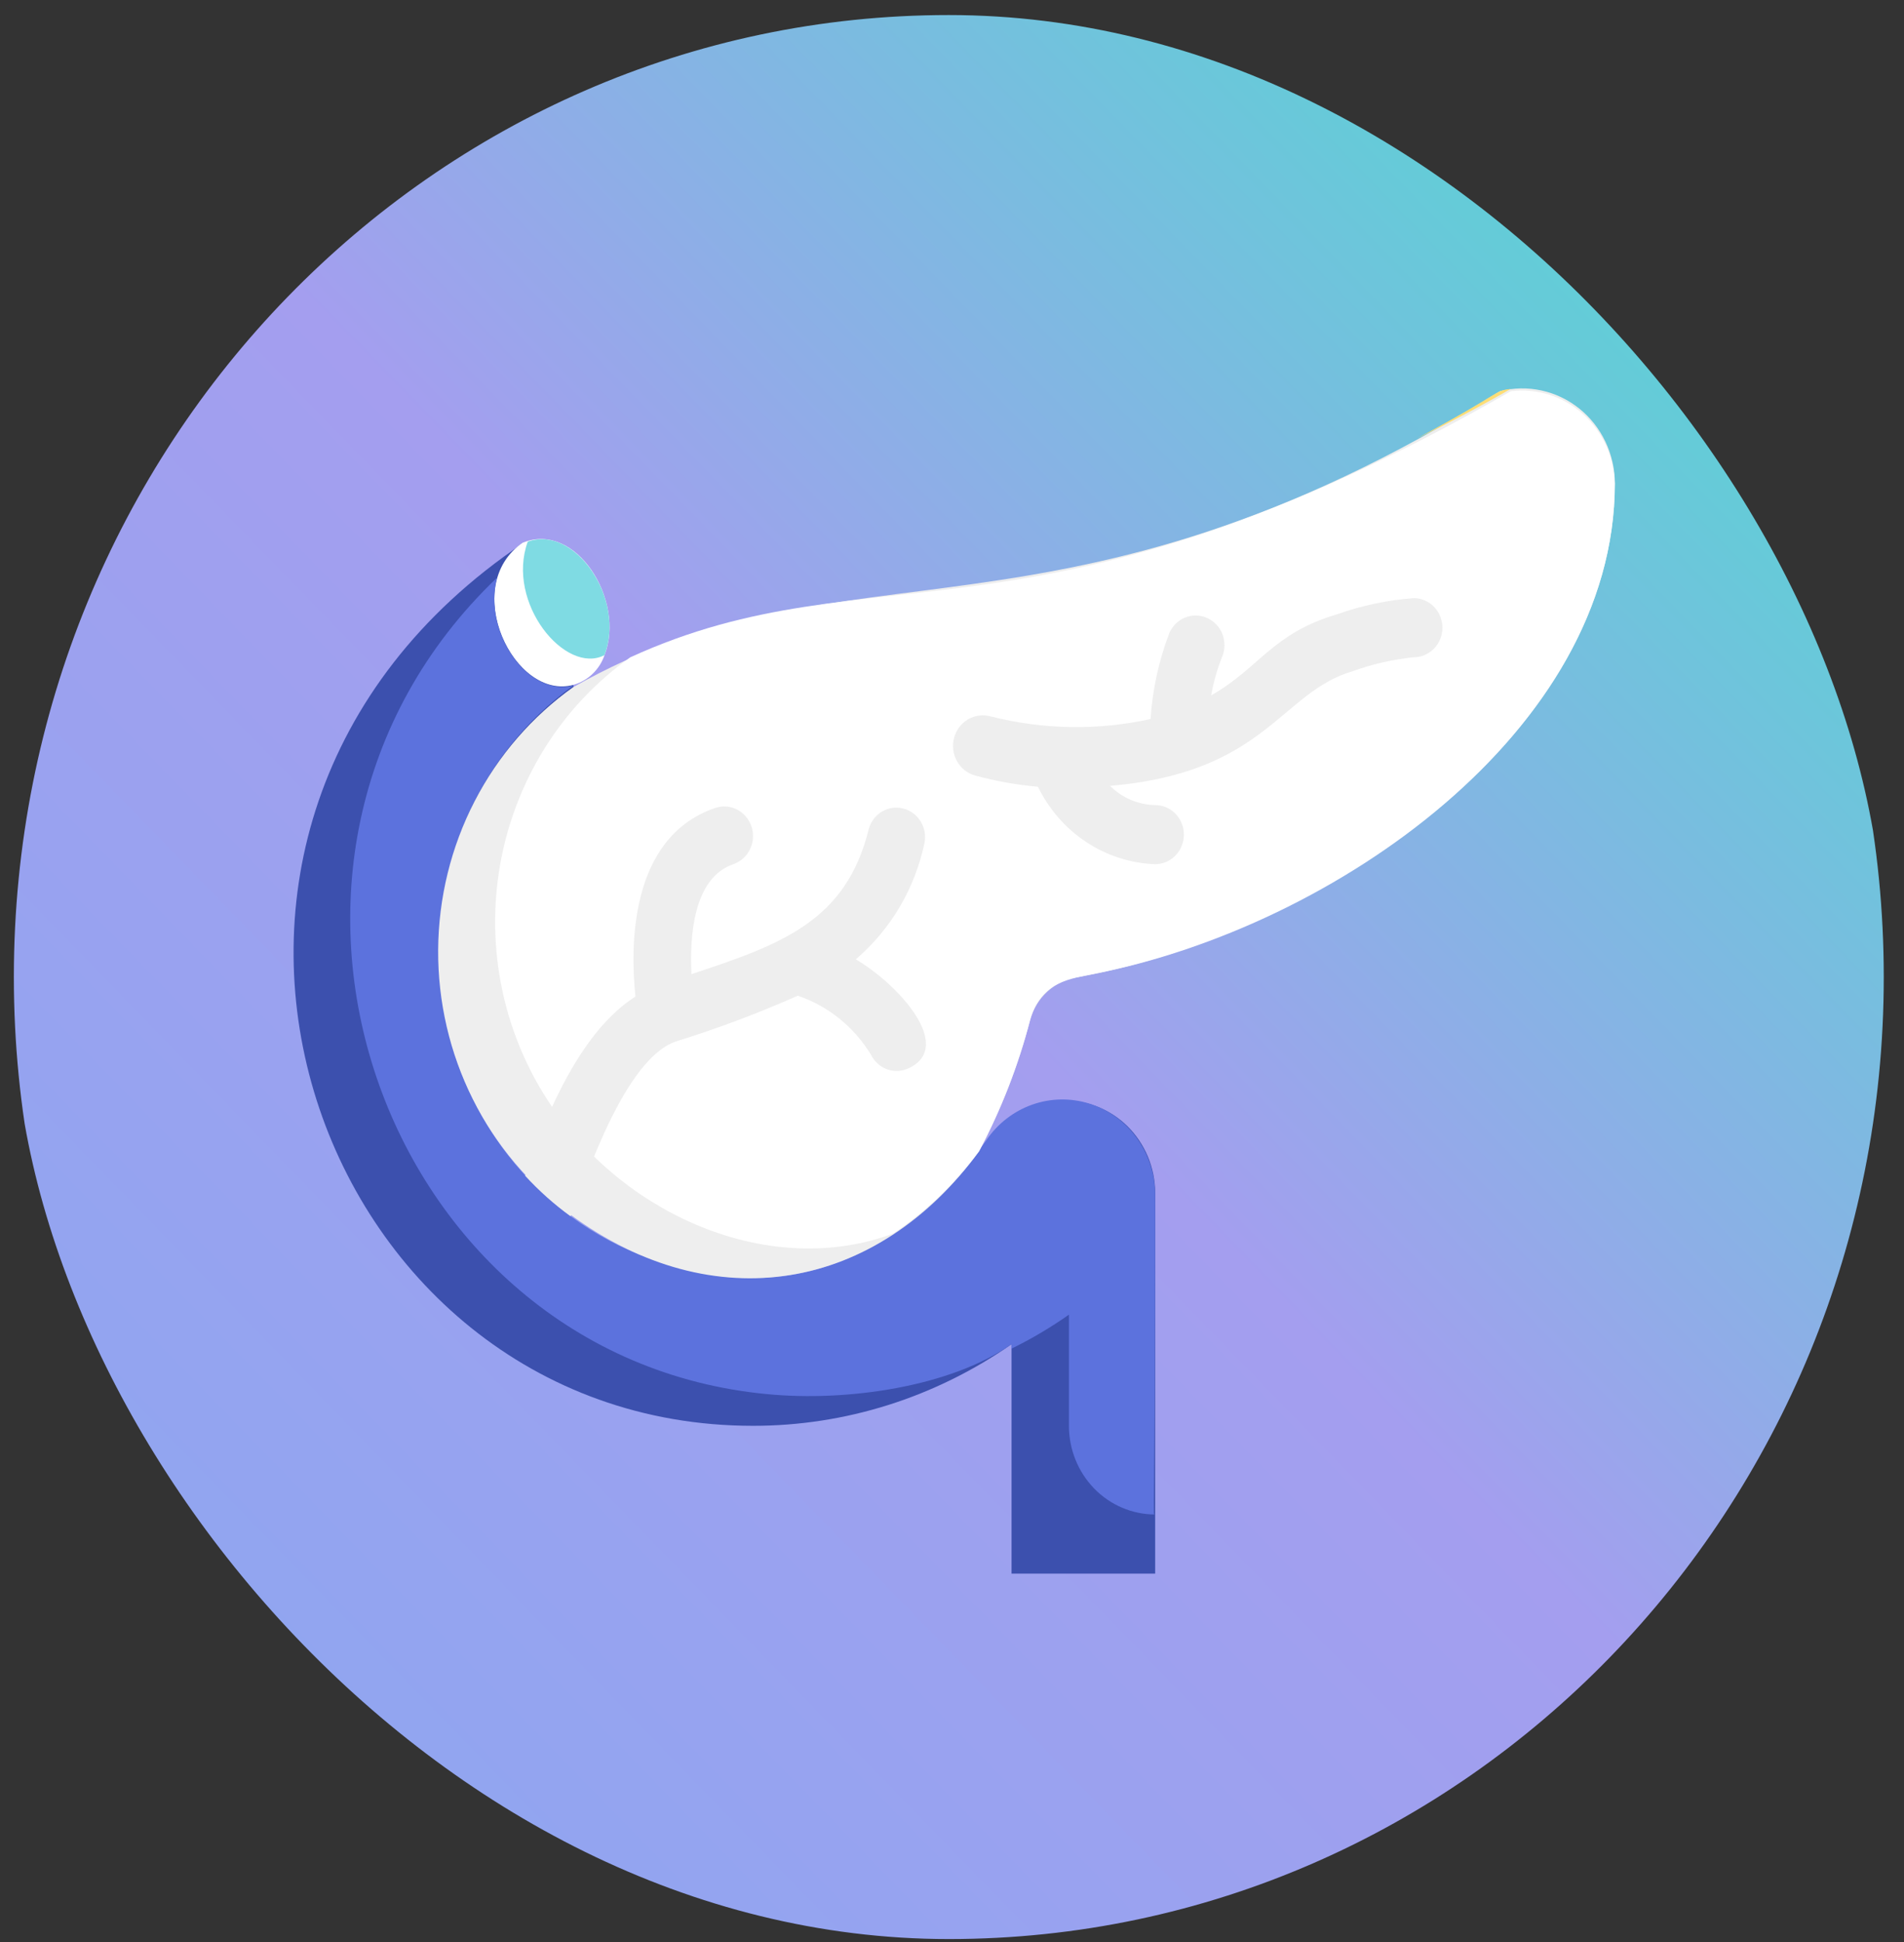 <svg width="51" height="52" viewBox="0 0 51 52" fill="none" xmlns="http://www.w3.org/2000/svg">
<rect x="0" y="0" width="51" height="52" fill="#333333" stroke="none"/>
<g clip-path="url(#clip0_958_540)">
<path d="M25.415 51.921C39.246 51.921 50.458 40.388 50.458 26.162C50.458 11.936 39.246 0.403 25.415 0.403C11.584 0.403 0.371 11.936 0.371 26.162C0.371 40.388 11.584 51.921 25.415 51.921Z" fill="url(#paint0_linear_958_540)"/>
<g clip-path="url(#clip1_958_540)">
<path d="M30.942 31.941V42.135H27.095V35.993C25.051 37.419 22.638 38.18 20.169 38.178C8.327 38.178 2.694 22.15 14.013 14.544L15.367 18.391C14.071 19.322 13.055 20.608 12.433 22.104C11.811 23.599 11.609 25.243 11.85 26.851C12.09 28.458 12.763 29.964 13.793 31.198C14.822 32.432 16.168 33.345 17.676 33.833C21.785 35.226 24.547 32.93 25.956 31.189C26.325 30.785 26.879 29.471 28.418 29.471C28.743 29.456 29.068 29.507 29.373 29.624C29.679 29.741 29.958 29.92 30.194 30.151C30.429 30.382 30.617 30.66 30.746 30.967C30.875 31.275 30.941 31.606 30.942 31.941Z" fill="#3C50AE"/>
<path d="M16.192 17.543C16.127 17.733 16.017 17.905 15.874 18.042C15.731 18.18 15.557 18.28 15.369 18.335C13.776 18.786 12.291 15.699 14.007 14.528H14.014C15.43 13.958 16.761 16.079 16.192 17.543Z" fill="white"/>
<path d="M16.19 17.543C15.144 18.082 13.543 16.142 14.136 14.504C15.405 14.045 16.767 16.055 16.19 17.543Z" fill="#7FDBE3"/>
<path d="M30.941 31.941C30.941 41.059 30.863 40.552 30.941 40.552C30.328 40.552 29.741 40.302 29.308 39.857C28.875 39.411 28.632 38.807 28.632 38.178V35.202C28.143 35.546 27.628 35.851 27.093 36.112V35.993C25.462 37.133 22.699 37.536 20.56 37.331C10.164 36.357 5.447 22.989 13.311 15.47C12.927 16.942 14.165 18.691 15.366 18.351C14.07 19.282 13.053 20.569 12.432 22.064C11.81 23.559 11.608 25.203 11.848 26.811C12.088 28.418 12.761 29.924 13.791 31.158C14.821 32.392 16.166 33.305 17.674 33.793C21.168 34.98 24.223 33.635 26.424 30.524C26.725 30.084 27.154 29.753 27.649 29.578C28.144 29.403 28.68 29.394 29.181 29.551C29.681 29.708 30.121 30.023 30.437 30.453C30.753 30.882 30.929 31.402 30.941 31.941Z" fill="#5C72DD"/>
<path d="M43.255 12.945C43.255 19.736 35.383 25.016 28.827 26.171C28.538 26.22 28.269 26.352 28.051 26.553C27.833 26.753 27.675 27.014 27.596 27.303C27.277 28.529 26.818 29.711 26.226 30.825C23.479 34.593 19.101 35.337 15.284 32.527C14.181 31.727 13.282 30.664 12.664 29.429C12.046 28.195 11.728 26.825 11.736 25.436C11.745 24.048 12.079 22.682 12.712 21.455C13.344 20.228 14.256 19.177 15.368 18.391C22.725 14.228 28.35 17.837 40.177 10.476C40.542 10.382 40.923 10.375 41.291 10.456C41.659 10.536 42.004 10.701 42.301 10.939C42.598 11.177 42.838 11.482 43.003 11.829C43.168 12.177 43.255 12.559 43.255 12.945Z" fill="#EEEEEE"/>
<path d="M40.467 10.413C39.629 10.895 38.636 11.418 37.951 11.742C40.313 10.476 39.983 10.476 40.467 10.413Z" fill="#FFDE76"/>
<path d="M43.254 12.946C43.254 19.578 35.72 24.818 29.341 26.069C28.687 26.211 27.895 26.259 27.594 27.303C27.276 28.529 26.816 29.712 26.225 30.825C25.586 31.694 24.805 32.441 23.916 33.034C20.707 34.221 16.852 32.638 14.782 29.63C14.147 28.7 13.698 27.65 13.459 26.54C13.221 25.43 13.199 24.283 13.394 23.165C13.59 22.046 13.999 20.978 14.597 20.023C15.196 19.068 15.973 18.244 16.883 17.6C23.431 14.608 27.756 17.774 40.468 10.476C40.812 10.433 41.16 10.464 41.492 10.568C41.823 10.671 42.129 10.845 42.392 11.078C42.654 11.31 42.866 11.596 43.014 11.918C43.163 12.24 43.244 12.59 43.254 12.946Z" fill="white"/>
<path d="M24.362 28.593C24.18 28.686 23.97 28.703 23.777 28.637C23.584 28.572 23.423 28.431 23.331 28.244C22.877 27.497 22.183 26.937 21.369 26.661C20.302 27.134 19.21 27.544 18.099 27.888C16.56 28.426 15.451 32.368 15.282 32.566C14.842 32.248 14.435 31.884 14.066 31.482C14.898 29.004 15.89 27.398 17.021 26.685C16.883 25.387 16.844 22.427 19.153 21.636C19.347 21.568 19.558 21.583 19.742 21.677C19.925 21.77 20.065 21.935 20.13 22.134C20.195 22.334 20.181 22.552 20.09 22.74C19.999 22.928 19.839 23.072 19.645 23.139C18.576 23.503 18.468 25.063 18.522 26.084C20.915 25.292 22.662 24.675 23.27 22.198C23.325 22.001 23.452 21.834 23.624 21.732C23.796 21.629 24 21.6 24.194 21.649C24.387 21.698 24.554 21.822 24.66 21.995C24.766 22.168 24.803 22.377 24.762 22.577C24.504 23.796 23.856 24.891 22.923 25.688C24.07 26.361 25.555 28.007 24.362 28.593Z" fill="#EEEEEE"/>
<path d="M37.867 16.016C37.164 16.068 36.47 16.214 35.805 16.452C34.081 16.958 33.727 17.892 32.442 18.62C32.504 18.268 32.602 17.923 32.734 17.591C32.816 17.398 32.82 17.18 32.745 16.984C32.67 16.788 32.522 16.631 32.334 16.547C32.146 16.463 31.934 16.459 31.743 16.536C31.553 16.613 31.4 16.765 31.318 16.958C31.039 17.693 30.87 18.467 30.818 19.253C29.403 19.564 27.937 19.539 26.532 19.182C26.328 19.126 26.11 19.155 25.927 19.263C25.744 19.371 25.61 19.55 25.555 19.76C25.5 19.97 25.528 20.194 25.633 20.382C25.739 20.571 25.913 20.709 26.117 20.765C26.669 20.916 27.233 21.016 27.802 21.066C28.096 21.67 28.543 22.181 29.095 22.546C29.647 22.911 30.285 23.116 30.941 23.14C31.145 23.14 31.341 23.056 31.485 22.908C31.63 22.759 31.711 22.558 31.711 22.348C31.711 22.138 31.63 21.937 31.485 21.788C31.341 21.64 31.145 21.557 30.941 21.557C30.49 21.549 30.058 21.365 29.733 21.042C33.919 20.686 34.289 18.541 36.236 17.971C36.763 17.781 37.311 17.657 37.867 17.599C38.071 17.599 38.267 17.516 38.411 17.367C38.555 17.219 38.636 17.018 38.636 16.808C38.636 16.598 38.555 16.397 38.411 16.248C38.267 16.1 38.071 16.016 37.867 16.016Z" fill="#EEEEEE"/>
</g>
</g>
<defs>
<linearGradient id="paint0_linear_958_540" x1="7.706" y1="44.376" x2="44.121" y2="8.973" gradientUnits="userSpaceOnUse">
<stop stop-color="#91A5F0"/>
<stop offset="0.505" stop-color="#A49EEF"/>
<stop offset="1" stop-color="#62CDD7"/>
</linearGradient>
<clipPath id="clip0_958_540">
<rect x="0.371" y="0.403" width="50.087" height="51.518" rx="25.044" fill="white"/>
</clipPath>
<clipPath id="clip1_958_540">
<rect width="36.936" height="37.991" fill="white" transform="translate(7.088 7.31)"/>
</clipPath>
</defs>
</svg>
